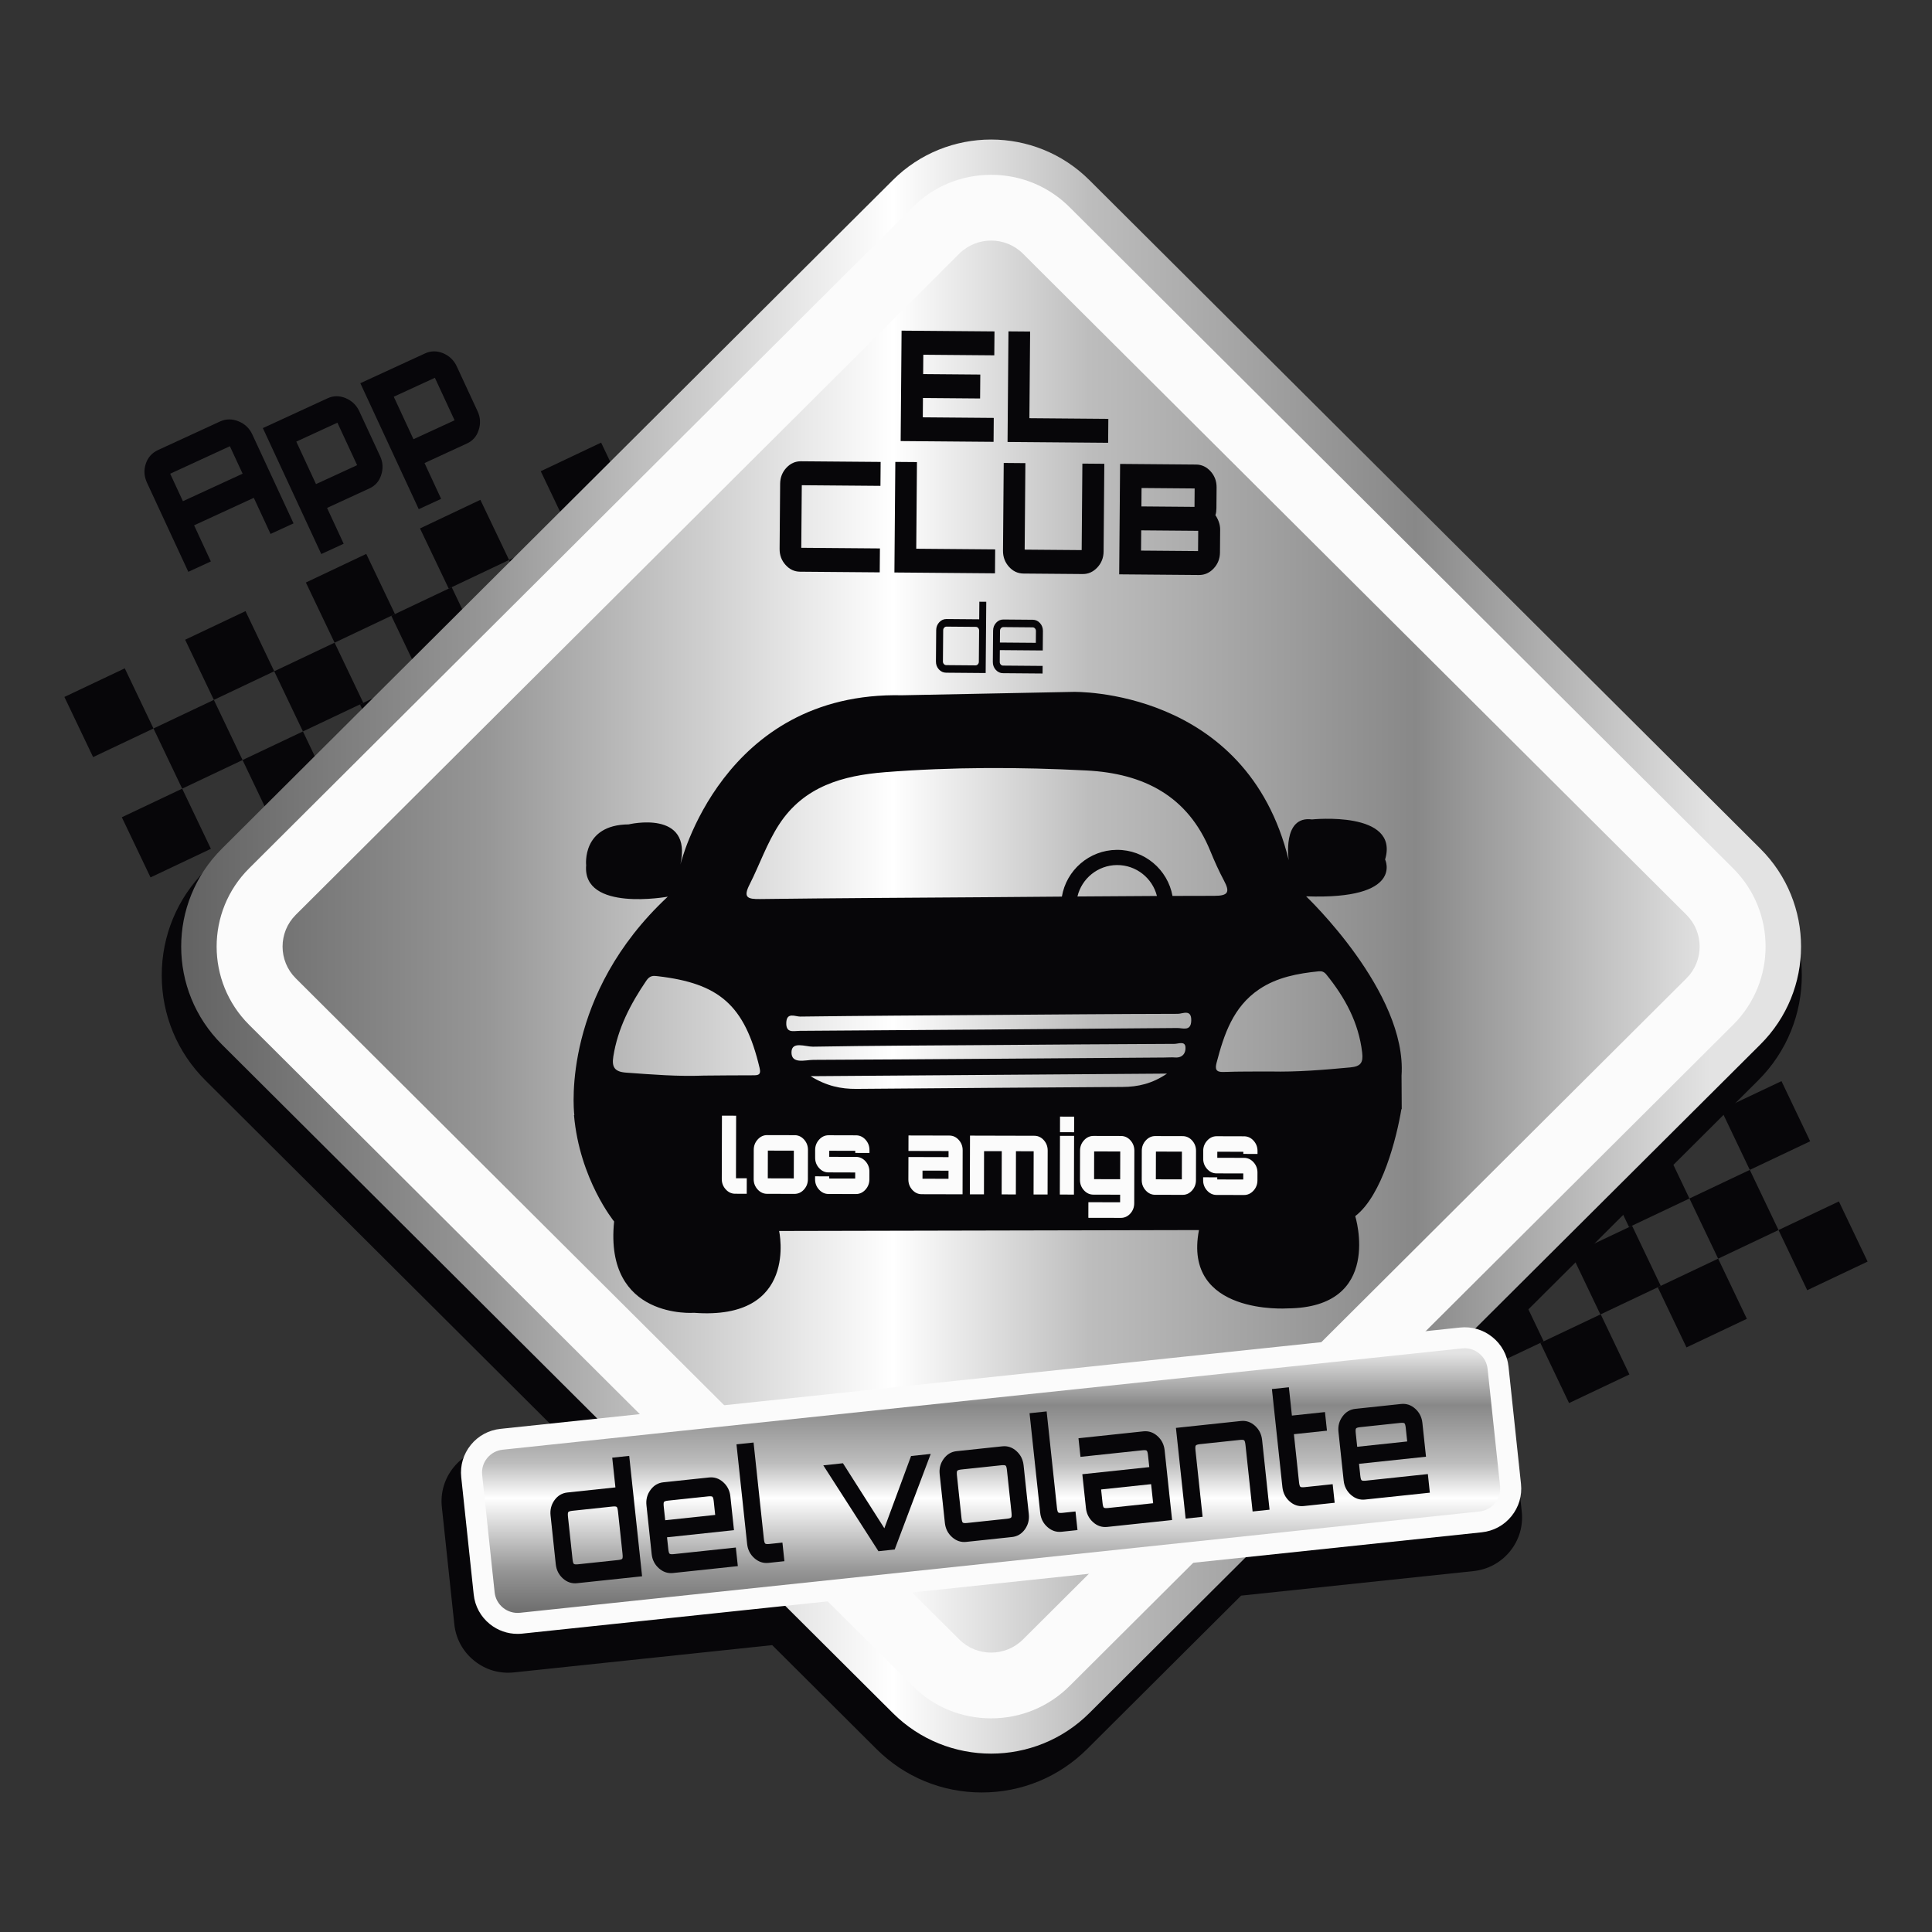 <?xml version="1.0" encoding="UTF-8" standalone="no"?> <!-- Generator: Adobe Fireworks 10, Export SVG Extension by Aaron Beall (http://fireworks.abeall.com) . Version: 0.6.1 --> <svg xmlns="http://www.w3.org/2000/svg" xmlns:xlink="http://www.w3.org/1999/xlink" id="Untitled-P%E1gina%201" viewBox="0 0 180 180" style="background-color:#ffffff00" version="1.1" xml:space="preserve" x="0px" y="0px" width="180px" height="180px"><rect x="0" y="0" width="180" height="180" fill="#333333" stroke="none"/> <defs> <linearGradient id="gradient1" x1="-0%" y1="50%" x2="100%" y2="50%"> <stop stop-color="#646464" stop-opacity="1" offset="1%"></stop> <stop stop-color="#969696" stop-opacity="1" offset="19%"></stop> <stop stop-color="#ffffff" stop-opacity="1" offset="44%"></stop> <stop stop-color="#bdbdbd" stop-opacity="1" offset="56%"></stop> <stop stop-color="#888888" stop-opacity="1" offset="76%"></stop> <stop stop-color="#e3e3e3" stop-opacity="1" offset="94%"></stop> </linearGradient> <linearGradient id="gradient2" x1="50%" y1="99.999%" x2="50%" y2="0.002%"> <stop stop-color="#646464" stop-opacity="1" offset="1%"></stop> <stop stop-color="#969696" stop-opacity="1" offset="19%"></stop> <stop stop-color="#ffffff" stop-opacity="1" offset="44%"></stop> <stop stop-color="#bdbdbd" stop-opacity="1" offset="56%"></stop> <stop stop-color="#888888" stop-opacity="1" offset="76%"></stop> <stop stop-color="#e3e3e3" stop-opacity="1" offset="94%"></stop> </linearGradient> </defs> <g id="Capa%201"> <g> <g> <g> <path d="M 163.142 81.748 L 100.626 19.455 C 95.571 14.418 87.375 14.418 82.32 19.455 L 19.804 81.748 C 14.749 86.784 14.749 94.952 19.804 99.988 L 54.788 134.847 L 45.76 135.801 C 44.667 135.916 43.686 136.448 42.996 137.299 C 42.306 138.15 41.989 139.218 42.105 140.306 L 43.268 151.237 C 43.383 152.325 43.917 153.303 44.771 153.991 C 45.51 154.586 46.411 154.902 47.347 154.902 C 47.494 154.902 47.641 154.894 47.788 154.879 L 72.294 152.291 L 82.32 162.282 C 87.375 167.318 95.571 167.318 100.626 162.282 L 115.198 147.761 L 137.187 145.439 C 138.278 145.323 139.26 144.792 139.95 143.941 C 140.64 143.09 140.957 142.022 140.841 140.934 L 139.679 130.003 C 139.563 128.915 139.029 127.937 138.175 127.249 C 137.699 126.865 137.154 126.602 136.575 126.46 L 163.142 99.988 C 168.196 94.952 168.196 86.784 163.142 81.748 Z" fill="#070609"></path> <path d="M 91.473 167 C 87.763 167 84.276 165.56 81.652 162.947 L 71.945 153.274 L 47.888 155.814 C 46.514 155.958 45.228 155.568 44.177 154.722 C 43.127 153.877 42.471 152.674 42.329 151.336 L 41.166 140.405 C 41.024 139.067 41.413 137.754 42.262 136.707 C 43.11 135.661 44.317 135.007 45.66 134.866 L 52.722 134.12 L 19.137 100.654 C 16.514 98.04 15.069 94.565 15.069 90.868 C 15.069 87.172 16.514 83.697 19.137 81.083 L 81.652 18.789 C 87.068 13.395 95.879 13.394 101.293 18.789 L 163.809 81.083 C 169.224 86.478 169.224 95.257 163.809 100.654 L 138.232 126.14 C 138.418 126.253 138.596 126.379 138.768 126.517 C 139.819 127.363 140.475 128.566 140.617 129.904 L 141.779 140.835 C 141.923 142.172 141.534 143.486 140.684 144.532 C 139.835 145.578 138.629 146.233 137.285 146.375 L 115.63 148.661 L 101.293 162.947 C 98.671 165.56 95.183 167 91.473 167 ZM 72.643 151.308 L 82.987 161.616 C 85.254 163.874 88.267 165.118 91.473 165.118 C 94.678 165.118 97.691 163.874 99.958 161.616 L 114.767 146.86 L 137.087 144.504 C 137.927 144.415 138.684 144.004 139.217 143.349 C 139.748 142.694 139.992 141.872 139.903 141.033 L 138.74 130.102 C 138.651 129.264 138.24 128.51 137.581 127.981 C 137.22 127.689 136.805 127.485 136.35 127.373 L 134.725 126.973 L 162.473 99.323 C 167.153 94.662 167.153 87.076 162.473 82.413 L 99.958 20.12 C 95.279 15.458 87.667 15.458 82.987 20.12 L 20.472 82.413 C 18.206 84.671 16.957 87.674 16.957 90.868 C 16.957 94.062 18.206 97.065 20.472 99.323 L 56.854 135.575 L 45.859 136.737 C 45.018 136.825 44.261 137.235 43.73 137.89 C 43.198 138.545 42.954 139.369 43.043 140.207 L 44.206 151.138 C 44.295 151.976 44.706 152.729 45.364 153.259 C 46.025 153.79 46.84 154.032 47.691 153.943 L 72.643 151.308 Z" fill="#070609"></path> </g> <g> <path d="M 124.27 127.36 L 118.646 130.026 L 115.971 124.421 L 121.595 121.755 L 124.27 127.36 Z" fill="#070609"></path> <path d="M 132.57 130.299 L 126.945 132.964 L 124.27 127.36 L 129.895 124.695 L 132.57 130.299 Z" fill="#070609"></path> <path d="M 140.869 133.239 L 135.245 135.904 L 132.57 130.299 L 138.194 127.634 L 140.869 133.239 Z" fill="#070609"></path> <path d="M 143.819 124.969 L 138.194 127.634 L 135.519 122.03 L 141.144 119.365 L 143.819 124.969 Z" fill="#070609"></path> <path d="M 146.768 116.699 L 141.144 119.365 L 138.469 113.76 L 144.094 111.094 L 146.768 116.699 Z" fill="#070609"></path> <path d="M 154.728 119.8 L 149.104 122.465 L 146.429 116.86 L 152.054 114.195 L 154.728 119.8 Z" fill="#070609"></path> <path d="M 157.401 111.661 L 151.776 114.326 L 149.101 108.722 L 154.726 106.057 L 157.401 111.661 Z" fill="#070609"></path> <path d="M 165.7 114.6 L 160.076 117.266 L 157.401 111.661 L 163.025 108.996 L 165.7 114.6 Z" fill="#070609"></path> <path d="M 168.65 106.33 L 163.025 108.996 L 160.351 103.391 L 165.976 100.726 L 168.65 106.33 Z" fill="#070609"></path> <path d="M 174 117.539 L 168.375 120.205 L 165.7 114.6 L 171.325 111.935 L 174 117.539 Z" fill="#070609"></path> <path d="M 162.751 122.87 L 157.126 125.535 L 154.451 119.931 L 160.076 117.266 L 162.751 122.87 Z" fill="#070609"></path> <path d="M 151.809 128.054 L 146.185 130.72 L 143.51 125.116 L 149.134 122.45 L 151.809 128.054 Z" fill="#070609"></path> <path d="M 135.519 122.03 L 129.895 124.695 L 127.22 119.09 L 132.844 116.425 L 135.519 122.03 Z" fill="#070609"></path> <path d="M 129.619 138.57 L 123.995 141.235 L 121.32 135.631 L 126.945 132.964 L 129.619 138.57 Z" fill="#070609"></path> </g> <g> <path d="M 14.299 67.871 L 8.675 70.537 L 6 64.933 L 11.625 62.267 L 14.299 67.871 Z" fill="#070609"></path> <path d="M 22.599 70.811 L 16.974 73.477 L 14.299 67.871 L 19.924 65.206 L 22.599 70.811 Z" fill="#070609"></path> <path d="M 30.898 73.75 L 25.274 76.415 L 22.599 70.811 L 28.224 68.146 L 30.898 73.75 Z" fill="#070609"></path> <path d="M 33.848 65.481 L 28.224 68.146 L 25.549 62.541 L 31.173 59.876 L 33.848 65.481 Z" fill="#070609"></path> <path d="M 36.798 57.21 L 31.173 59.876 L 28.498 54.271 L 34.123 51.606 L 36.798 57.21 Z" fill="#070609"></path> <path d="M 44.758 60.311 L 39.134 62.976 L 36.459 57.371 L 42.084 54.706 L 44.758 60.311 Z" fill="#070609"></path> <path d="M 47.43 52.172 L 41.806 54.838 L 39.131 49.233 L 44.755 46.568 L 47.43 52.172 Z" fill="#070609"></path> <path d="M 55.73 55.111 L 50.105 57.777 L 47.43 52.172 L 53.055 49.507 L 55.73 55.111 Z" fill="#070609"></path> <path d="M 58.679 46.842 L 53.055 49.507 L 50.38 43.902 L 56.005 41.237 L 58.679 46.842 Z" fill="#070609"></path> <path d="M 64.029 58.051 L 58.404 60.717 L 55.73 55.111 L 61.354 52.446 L 64.029 58.051 Z" fill="#070609"></path> <path d="M 52.78 63.382 L 47.155 66.047 L 44.48 60.442 L 50.105 57.777 L 52.78 63.382 Z" fill="#070609"></path> <path d="M 41.839 68.566 L 36.215 71.231 L 33.539 65.627 L 39.164 62.961 L 41.839 68.566 Z" fill="#070609"></path> <path d="M 25.549 62.541 L 19.924 65.206 L 17.249 59.602 L 22.874 56.937 L 25.549 62.541 Z" fill="#070609"></path> <path d="M 19.649 79.081 L 14.024 81.746 L 11.35 76.142 L 16.974 73.477 L 19.649 79.081 Z" fill="#070609"></path> </g> <path d="M 164.008 97.311 L 101.493 159.604 C 96.438 164.641 88.242 164.641 83.186 159.604 L 20.672 97.311 C 15.617 92.275 15.617 84.107 20.672 79.07 L 83.186 16.778 C 88.242 11.741 96.438 11.741 101.493 16.778 L 164.008 79.07 C 169.064 84.107 169.064 92.275 164.008 97.311 Z" fill="url(#gradient1)"></path> <path d="M 92.34 160.095 C 89.577 160.095 86.98 159.024 85.026 157.077 L 23.207 95.478 C 19.175 91.46 19.175 84.921 23.207 80.904 L 85.026 19.304 C 86.98 17.358 89.577 16.286 92.34 16.286 C 95.103 16.286 97.7 17.358 99.653 19.304 L 161.472 80.904 C 165.505 84.921 165.505 91.46 161.472 95.478 L 161.472 95.478 L 99.653 157.077 C 97.7 159.024 95.103 160.095 92.34 160.095 ZM 92.34 22.413 C 91.266 22.413 90.191 22.82 89.373 23.635 L 27.554 85.235 C 25.918 86.864 25.918 89.517 27.554 91.147 L 89.373 152.746 C 91.009 154.376 93.671 154.376 95.307 152.746 L 157.126 91.147 C 158.762 89.517 158.762 86.864 157.126 85.235 L 95.307 23.635 C 94.489 22.82 93.414 22.413 92.34 22.413 Z" fill="#fbfbfb"></path> <g> <path d="M 137.72 141.815 L 48.782 151.206 C 46.936 151.401 45.281 150.067 45.085 148.227 L 43.971 137.755 C 43.776 135.915 45.113 134.265 46.96 134.07 L 135.898 124.68 C 137.744 124.485 139.399 125.817 139.595 127.657 L 140.708 138.131 C 140.905 139.97 139.566 141.619 137.72 141.815 Z" fill="url(#gradient2)"></path> <path d="M 48.215 152.224 C 47.278 152.224 46.377 151.909 45.638 151.313 C 44.784 150.626 44.25 149.647 44.135 148.559 L 42.972 137.628 C 42.856 136.54 43.173 135.472 43.863 134.621 C 44.553 133.771 45.535 133.239 46.627 133.123 L 136.024 123.684 C 137.116 123.566 138.188 123.884 139.042 124.572 C 139.896 125.26 140.43 126.237 140.545 127.325 L 141.708 138.257 C 141.824 139.345 141.508 140.412 140.817 141.263 C 140.126 142.115 139.145 142.646 138.053 142.761 L 48.656 152.201 C 48.508 152.216 48.361 152.224 48.215 152.224 ZM 136.462 125.614 C 136.386 125.614 136.309 125.619 136.231 125.627 L 46.833 135.066 C 46.262 135.127 45.749 135.405 45.388 135.85 C 45.026 136.295 44.861 136.853 44.922 137.423 L 46.084 148.354 C 46.209 149.529 47.269 150.382 48.449 150.259 L 137.847 140.819 C 139.025 140.695 139.883 139.637 139.759 138.463 L 138.596 127.532 C 138.535 126.962 138.256 126.451 137.809 126.091 C 137.423 125.78 136.952 125.614 136.462 125.614 Z" fill="#fbfbfb"></path> </g> <path d="M 83.116 99.215 C 83.098 99.226 83.081 99.237 83.063 99.247 C 83.09 99.246 83.116 99.243 83.141 99.243 C 83.141 99.243 83.115 99.215 83.116 99.215 Z" fill="#fbfbfb"></path> <path d="M 83.151 99.212 C 83.139 99.213 83.127 99.214 83.116 99.215 C 83.115 99.215 83.141 99.243 83.141 99.243 C 83.144 99.233 83.148 99.224 83.151 99.212 Z" fill="#fbfbfb"></path> <path d="M 130.578 100.216 C 131.12 92.457 121.688 83.509 121.688 83.509 C 130.87 83.841 129.047 80.075 129.047 80.075 C 130.411 75.492 122.234 76.346 122.234 76.346 C 119.437 75.969 120.066 80.14 120.066 80.14 C 116.157 64.06 100.003 64.461 100.003 64.461 L 84.039 64.776 C 67.265 64.414 63.391 80.549 63.391 80.549 C 64.551 75.371 58.574 76.806 58.574 76.806 C 54.184 76.838 54.61 80.613 54.61 80.613 C 54.243 84.99 62.215 83.541 62.215 83.541 C 52.447 92.643 53.426 103.153 53.503 103.852 C 53.509 103.775 53.514 103.731 53.508 103.891 L 53.508 103.891 C 53.508 103.891 53.506 103.876 53.503 103.852 C 53.503 103.864 53.502 103.877 53.501 103.891 L 53.477 103.891 C 54.002 109.874 57.215 113.804 57.215 113.804 C 56.284 122.959 64.662 122.311 64.662 122.311 C 74.446 123.046 72.589 114.687 72.589 114.687 L 111.705 114.603 C 110.166 122.569 119.94 121.901 119.94 121.901 C 128.92 121.837 126.264 113.305 126.264 113.305 C 128.787 111.369 130.129 105.96 130.565 103.334 L 130.596 103.334 L 130.578 100.216 ZM 117.32 92.165 C 118.981 91.048 120.917 90.691 122.88 90.493 C 123.142 90.466 123.364 90.538 123.567 90.787 C 125.311 92.934 126.584 95.27 126.91 98.063 C 127.02 99 126.785 99.356 125.805 99.448 C 123.331 99.679 120.859 99.886 118.374 99.829 C 116.917 99.839 115.457 99.818 114.001 99.874 C 113.275 99.903 113.195 99.596 113.344 99.022 C 114.035 96.377 114.885 93.802 117.32 92.165 ZM 69.84 82.398 C 70.777 80.552 71.439 78.579 72.583 76.819 C 74.906 73.245 78.55 72.251 82.457 71.943 C 88.706 71.452 94.972 71.46 101.233 71.784 C 106.557 72.059 110.677 74.158 112.766 79.296 C 113.147 80.23 113.563 81.156 114.038 82.047 C 114.605 83.11 114.443 83.464 113.128 83.463 C 111.832 83.463 110.535 83.468 109.239 83.472 C 108.796 81.021 106.635 79.161 104.053 79.18 C 101.474 79.198 99.344 81.083 98.933 83.535 C 96.583 83.555 94.234 83.574 91.884 83.591 C 84.856 83.642 77.829 83.673 70.802 83.763 C 69.617 83.778 69.228 83.606 69.84 82.398 ZM 108.5 98.527 C 97.595 98.606 86.689 98.694 75.783 98.745 C 75.031 98.749 73.711 99.176 73.741 98.017 C 73.768 96.975 75.054 97.527 75.737 97.516 C 81.243 97.42 86.751 97.405 92.258 97.365 C 97.981 97.324 103.704 97.276 109.427 97.255 C 109.776 97.254 110.392 96.966 110.447 97.548 C 110.496 98.072 110.202 98.58 109.472 98.522 C 109.151 98.497 108.825 98.525 108.5 98.527 ZM 108.73 100.025 C 107.344 100.968 106.017 101.26 104.592 101.269 C 96.322 101.322 88.052 101.38 79.781 101.449 C 78.352 101.461 77.017 101.186 75.519 100.266 C 86.71 100.184 97.607 100.106 108.73 100.025 ZM 109.696 95.778 C 97.964 95.88 86.233 95.963 74.5 96.041 C 73.957 96.045 73.232 96.291 73.255 95.308 C 73.28 94.258 74.098 94.717 74.546 94.712 C 80.384 94.636 86.223 94.605 92.062 94.563 C 97.955 94.52 103.848 94.468 109.741 94.456 C 110.186 94.455 111.019 93.98 110.986 95.095 C 110.955 96.119 110.192 95.774 109.696 95.778 ZM 100.383 83.523 C 100.778 81.859 102.272 80.609 104.063 80.595 C 105.857 80.583 107.37 81.813 107.788 83.475 C 105.32 83.486 102.852 83.504 100.383 83.523 ZM 57.143 98.42 C 57.56 95.799 58.743 93.534 60.22 91.36 C 60.559 90.859 60.902 90.906 61.276 90.95 C 66.971 91.611 69.384 93.606 70.773 99.51 C 70.933 100.188 70.592 100.183 70.11 100.183 C 68.603 100.181 67.094 100.199 65.586 100.21 C 63.162 100.309 60.751 100.109 58.335 99.935 C 57.255 99.857 56.984 99.422 57.143 98.42 Z" fill="#070609"></path> <g> <path d="M 53.767 147.503 C 53.272 147.556 52.833 147.409 52.446 147.062 C 52.06 146.715 51.838 146.274 51.78 145.74 L 51.295 141.193 C 51.237 140.659 51.361 140.183 51.665 139.761 C 51.97 139.341 52.368 139.105 52.864 139.052 L 57.337 138.577 L 57.041 135.809 L 58.622 135.641 L 59.822 146.86 L 53.767 147.503 ZM 53.875 145.739 L 57.578 145.346 C 57.799 145.322 57.931 145.281 57.974 145.223 C 58.017 145.164 58.025 145.014 57.999 144.77 L 57.578 140.836 C 57.552 140.593 57.512 140.447 57.458 140.4 C 57.405 140.351 57.267 140.338 57.046 140.362 L 53.343 140.755 C 53.121 140.778 52.989 140.819 52.945 140.879 C 52.902 140.937 52.894 141.088 52.919 141.33 L 53.341 145.265 C 53.366 145.508 53.407 145.653 53.461 145.702 C 53.515 145.75 53.653 145.762 53.875 145.739 Z" fill="#070609"></path> <path d="M 62.701 146.555 C 62.215 146.606 61.776 146.459 61.386 146.113 C 60.996 145.766 60.772 145.326 60.714 144.792 L 60.229 140.245 C 60.171 139.71 60.297 139.233 60.606 138.812 C 60.914 138.392 61.311 138.155 61.798 138.103 L 66.059 137.652 C 66.555 137.598 66.995 137.746 67.382 138.093 C 67.768 138.44 67.99 138.88 68.047 139.415 L 68.383 142.563 L 62.145 143.226 L 62.262 144.318 C 62.287 144.561 62.327 144.706 62.381 144.755 C 62.436 144.804 62.574 144.815 62.795 144.792 L 68.556 144.18 L 68.742 145.913 L 62.701 146.555 ZM 61.975 141.637 L 66.633 141.142 L 66.5 139.889 C 66.473 139.646 66.433 139.5 66.379 139.452 C 66.325 139.404 66.187 139.391 65.966 139.415 L 62.263 139.808 C 62.041 139.831 61.909 139.873 61.865 139.931 C 61.822 139.99 61.815 140.141 61.841 140.383 L 61.975 141.637 Z" fill="#070609"></path> <path d="M 71.596 145.611 C 71.11 145.662 70.67 145.515 70.279 145.169 C 69.889 144.822 69.666 144.382 69.608 143.848 L 68.616 134.565 L 70.208 134.397 L 71.168 143.373 C 71.194 143.616 71.235 143.761 71.29 143.809 C 71.342 143.857 71.481 143.87 71.702 143.846 L 72.897 143.719 L 73.082 145.453 L 71.596 145.611 Z" fill="#070609"></path> <path d="M 81.843 144.523 L 76.705 136.522 L 78.536 136.327 L 82.393 142.387 L 84.882 135.653 L 86.713 135.458 L 83.356 144.363 L 81.843 144.523 Z" fill="#070609"></path> <path d="M 90.02 143.655 C 89.534 143.707 89.094 143.56 88.704 143.213 C 88.313 142.866 88.091 142.426 88.033 141.892 L 87.547 137.345 C 87.49 136.811 87.615 136.334 87.924 135.912 C 88.231 135.492 88.63 135.255 89.116 135.203 L 93.378 134.751 C 93.874 134.698 94.314 134.845 94.7 135.193 C 95.086 135.54 95.308 135.98 95.366 136.515 L 95.851 141.062 C 95.909 141.596 95.785 142.073 95.481 142.494 C 95.176 142.913 94.778 143.15 94.281 143.202 L 90.02 143.655 ZM 90.114 141.892 L 93.817 141.499 C 94.038 141.475 94.17 141.435 94.213 141.375 C 94.257 141.317 94.264 141.167 94.238 140.923 L 93.817 136.989 C 93.792 136.746 93.752 136.6 93.697 136.552 C 93.643 136.504 93.506 136.491 93.285 136.515 L 89.581 136.908 C 89.36 136.931 89.228 136.972 89.184 137.032 C 89.141 137.09 89.132 137.241 89.158 137.483 L 89.579 141.418 C 89.605 141.661 89.646 141.806 89.7 141.855 C 89.754 141.903 89.892 141.915 90.114 141.892 Z" fill="#070609"></path> <path d="M 98.901 142.712 C 98.415 142.763 97.975 142.616 97.584 142.27 C 97.194 141.923 96.971 141.483 96.913 140.949 L 95.921 131.666 L 97.513 131.498 L 98.473 140.474 C 98.499 140.717 98.54 140.862 98.594 140.911 C 98.647 140.959 98.785 140.971 99.007 140.948 L 100.201 140.82 L 100.387 142.554 L 98.901 142.712 Z" fill="#070609"></path> <path d="M 103.162 142.26 C 102.665 142.312 102.225 142.166 101.839 141.818 C 101.452 141.471 101.231 141.031 101.174 140.497 L 100.838 137.349 L 107.076 136.686 L 106.959 135.593 C 106.933 135.35 106.892 135.205 106.839 135.157 C 106.785 135.109 106.647 135.095 106.425 135.12 L 100.665 135.731 L 100.479 133.997 L 106.518 133.356 C 107.014 133.303 107.455 133.45 107.841 133.798 C 108.228 134.145 108.449 134.585 108.506 135.12 L 109.201 141.619 L 103.162 142.26 ZM 103.254 140.496 L 107.436 140.052 L 107.246 138.275 L 102.587 138.769 L 102.721 140.022 C 102.746 140.265 102.787 140.411 102.841 140.46 C 102.896 140.508 103.034 140.52 103.254 140.496 Z" fill="#070609"></path> <path d="M 110.463 141.485 L 109.559 133.034 L 115.612 132.39 C 116.099 132.339 116.535 132.487 116.921 132.833 C 117.307 133.182 117.529 133.622 117.587 134.156 L 118.281 140.655 L 116.702 140.822 L 116.039 134.629 C 116.013 134.387 115.973 134.242 115.918 134.193 C 115.864 134.144 115.727 134.132 115.506 134.155 L 111.816 134.547 C 111.594 134.571 111.46 134.613 111.412 134.672 C 111.364 134.73 111.355 134.881 111.38 135.124 L 112.043 141.317 L 110.463 141.485 Z" fill="#070609"></path> <path d="M 121.467 140.316 C 120.972 140.369 120.53 140.222 120.144 139.875 C 119.758 139.529 119.537 139.088 119.479 138.553 L 118.502 129.416 L 120.082 129.249 L 120.364 131.886 L 123.444 131.559 L 123.63 133.293 L 120.55 133.62 L 121.026 138.079 C 121.052 138.322 121.093 138.467 121.148 138.516 C 121.2 138.565 121.339 138.576 121.56 138.553 L 124.162 138.277 L 124.348 140.01 L 121.467 140.316 Z" fill="#070609"></path> <path d="M 127.175 139.71 C 126.689 139.762 126.249 139.615 125.859 139.269 C 125.469 138.922 125.245 138.482 125.187 137.948 L 124.702 133.401 C 124.644 132.866 124.77 132.389 125.079 131.968 C 125.386 131.547 125.785 131.311 126.272 131.259 L 130.532 130.806 C 131.028 130.754 131.469 130.901 131.856 131.248 C 132.242 131.596 132.463 132.036 132.521 132.57 L 132.857 135.718 L 126.617 136.381 L 126.735 137.474 C 126.76 137.717 126.801 137.862 126.855 137.911 C 126.909 137.958 127.047 137.971 127.268 137.948 L 133.03 137.335 L 133.215 139.069 L 127.175 139.71 ZM 126.447 134.793 L 131.106 134.298 L 130.972 133.044 C 130.946 132.802 130.906 132.656 130.852 132.607 C 130.799 132.56 130.661 132.547 130.44 132.57 L 126.736 132.964 C 126.515 132.987 126.382 133.028 126.339 133.087 C 126.296 133.146 126.288 133.297 126.314 133.539 L 126.447 134.793 Z" fill="#070609"></path> </g> <g> <path d="M 68.489 111.218 C 68.151 111.217 67.859 111.081 67.613 110.81 C 67.368 110.539 67.245 110.218 67.246 109.847 L 67.262 103.944 L 68.584 103.947 L 68.57 109.464 L 68.57 109.775 L 68.854 109.776 L 69.575 109.777 L 69.571 111.22 L 68.489 111.218 Z" fill="#fbfbfb"></path> <path d="M 71.46 111.225 C 71.123 111.224 70.831 111.088 70.586 110.818 C 70.34 110.546 70.217 110.226 70.218 109.855 L 70.225 107.121 C 70.226 106.75 70.35 106.428 70.598 106.159 C 70.845 105.889 71.136 105.755 71.474 105.756 L 74.035 105.762 C 74.378 105.763 74.672 105.899 74.914 106.17 C 75.156 106.441 75.277 106.762 75.276 107.133 L 75.269 109.868 C 75.269 110.239 75.146 110.559 74.902 110.829 C 74.658 111.097 74.364 111.232 74.021 111.231 L 71.46 111.225 ZM 71.817 109.783 L 73.672 109.788 L 73.956 109.789 L 73.956 109.477 L 73.96 107.516 L 73.961 107.205 L 73.678 107.204 L 71.823 107.2 L 71.54 107.198 L 71.539 107.51 L 71.534 109.472 L 71.534 109.782 L 71.817 109.783 Z" fill="#fbfbfb"></path> <path d="M 77.181 111.239 C 76.843 111.238 76.551 111.102 76.306 110.831 C 76.061 110.561 75.938 110.24 75.939 109.869 L 75.94 109.595 L 77.254 109.599 L 77.254 109.646 L 77.254 109.797 L 77.391 109.798 L 79.539 109.802 L 79.676 109.802 L 79.676 109.652 L 79.677 109.388 L 79.677 109.237 L 79.54 109.237 L 77.186 109.23 C 76.848 109.23 76.556 109.094 76.311 108.823 C 76.066 108.552 75.944 108.231 75.945 107.86 L 75.945 107.134 C 75.947 106.763 76.071 106.443 76.318 106.173 C 76.565 105.904 76.857 105.769 77.195 105.769 L 79.754 105.776 C 80.098 105.777 80.394 105.913 80.639 106.184 C 80.884 106.455 81.006 106.776 81.005 107.147 L 81.005 107.42 L 79.682 107.416 L 79.682 107.37 L 79.682 107.219 L 79.544 107.219 L 77.397 107.214 L 77.26 107.213 L 77.26 107.364 L 77.258 107.628 L 77.258 107.779 L 77.396 107.78 L 79.75 107.785 C 80.094 107.785 80.388 107.922 80.634 108.192 C 80.879 108.463 81.001 108.784 81 109.155 L 80.998 109.881 C 80.997 110.252 80.874 110.572 80.627 110.842 C 80.38 111.112 80.085 111.246 79.741 111.246 L 77.181 111.239 Z" fill="#fbfbfb"></path> <path d="M 85.874 111.261 C 85.53 111.26 85.237 111.124 84.995 110.854 C 84.752 110.582 84.63 110.262 84.631 109.891 L 84.637 107.797 L 88.374 107.807 L 88.374 107.552 L 88.375 107.241 L 88.092 107.24 L 84.638 107.232 L 84.642 105.789 L 88.447 105.798 C 88.791 105.799 89.085 105.935 89.327 106.206 C 89.57 106.477 89.69 106.798 89.689 107.169 L 89.679 111.27 L 85.874 111.261 ZM 86.231 109.819 L 88.369 109.825 L 88.371 109.07 L 85.949 109.064 L 85.947 109.507 L 85.947 109.818 L 86.231 109.819 Z" fill="#fbfbfb"></path> <path d="M 90.359 111.272 L 90.373 105.803 L 96.368 105.818 C 96.712 105.819 97.005 105.954 97.248 106.226 C 97.49 106.497 97.611 106.818 97.61 107.189 L 97.6 111.29 L 96.295 111.287 L 96.304 107.572 L 96.305 107.261 L 96.021 107.26 L 94.939 107.258 L 94.654 107.257 L 94.654 107.567 L 94.645 111.283 L 93.322 111.279 L 93.331 107.564 L 93.332 107.253 L 93.049 107.253 L 91.966 107.25 L 91.683 107.249 L 91.682 107.561 L 91.673 111.275 L 90.359 111.272 Z" fill="#fbfbfb"></path> <path d="M 98.742 111.293 L 98.756 105.824 L 100.071 105.827 L 100.057 111.297 L 98.742 111.293 ZM 98.757 105.484 L 98.76 104.032 L 100.076 104.036 L 100.072 105.488 L 98.757 105.484 Z" fill="#fbfbfb"></path> <path d="M 101.399 113.46 L 101.403 112.007 L 104.075 112.014 L 104.358 112.014 L 104.359 111.704 L 104.36 111.307 L 101.869 111.301 C 101.526 111.301 101.231 111.164 100.986 110.894 C 100.74 110.623 100.618 110.302 100.619 109.931 L 100.626 107.197 C 100.626 106.826 100.749 106.505 100.998 106.235 C 101.245 105.965 101.54 105.831 101.883 105.832 L 104.443 105.838 C 104.786 105.839 105.08 105.975 105.323 106.246 C 105.565 106.517 105.686 106.838 105.685 107.209 L 105.673 112.103 C 105.672 112.479 105.549 112.802 105.305 113.068 C 105.062 113.335 104.767 113.468 104.424 113.466 L 101.399 113.46 ZM 102.217 109.859 L 104.081 109.864 L 104.364 109.865 L 104.364 109.553 L 104.369 107.592 L 104.37 107.281 L 104.087 107.28 L 102.223 107.275 L 101.939 107.275 L 101.939 107.586 L 101.934 109.547 L 101.934 109.859 L 102.217 109.859 Z" fill="#fbfbfb"></path> <path d="M 107.615 111.315 C 107.277 111.314 106.986 111.179 106.741 110.907 C 106.495 110.637 106.372 110.315 106.373 109.945 L 106.379 107.21 C 106.38 106.839 106.505 106.519 106.753 106.249 C 107 105.98 107.291 105.845 107.629 105.846 L 110.189 105.852 C 110.532 105.853 110.826 105.99 111.069 106.26 C 111.311 106.532 111.432 106.852 111.431 107.223 L 111.424 109.957 C 111.423 110.328 111.301 110.649 111.057 110.919 C 110.813 111.188 110.519 111.323 110.176 111.322 L 107.615 111.315 ZM 107.972 109.874 L 109.827 109.878 L 110.11 109.879 L 110.11 109.568 L 110.115 107.606 L 110.116 107.296 L 109.833 107.295 L 107.978 107.29 L 107.695 107.289 L 107.694 107.6 L 107.689 109.562 L 107.689 109.873 L 107.972 109.874 Z" fill="#fbfbfb"></path> <path d="M 113.336 111.33 C 112.998 111.329 112.706 111.192 112.461 110.922 C 112.216 110.651 112.093 110.33 112.094 109.959 L 112.094 109.686 L 113.409 109.689 L 113.409 109.736 L 113.409 109.887 L 113.546 109.887 L 115.694 109.893 L 115.831 109.893 L 115.831 109.742 L 115.832 109.478 L 115.832 109.327 L 115.695 109.326 L 113.341 109.321 C 113.003 109.321 112.711 109.184 112.466 108.914 C 112.221 108.642 112.098 108.322 112.099 107.951 L 112.1 107.225 C 112.101 106.854 112.225 106.534 112.473 106.264 C 112.72 105.994 113.012 105.86 113.35 105.86 L 115.909 105.867 C 116.253 105.868 116.548 106.004 116.793 106.275 C 117.039 106.545 117.161 106.867 117.16 107.237 L 117.16 107.511 L 115.837 107.507 L 115.837 107.46 L 115.837 107.309 L 115.699 107.309 L 113.552 107.304 L 113.414 107.304 L 113.414 107.454 L 113.413 107.718 L 113.413 107.869 L 113.551 107.869 L 115.904 107.875 C 116.248 107.876 116.542 108.012 116.789 108.283 C 117.034 108.553 117.156 108.875 117.155 109.246 L 117.153 109.972 C 117.152 110.343 117.029 110.663 116.782 110.933 C 116.535 111.202 116.24 111.337 115.896 111.336 L 113.336 111.33 Z" fill="#fbfbfb"></path> </g> <g> <path d="M 88.148 62.674 C 87.881 62.672 87.656 62.568 87.47 62.363 C 87.287 62.157 87.196 61.911 87.199 61.624 L 87.223 58.709 C 87.225 58.422 87.321 58.177 87.507 57.974 C 87.696 57.772 87.923 57.672 88.19 57.674 L 91.23 57.699 L 91.244 56.061 L 91.888 56.066 L 91.832 62.705 L 88.148 62.674 ZM 88.154 61.968 L 90.888 61.991 C 90.972 61.991 91.043 61.96 91.104 61.894 C 91.165 61.828 91.196 61.748 91.197 61.657 L 91.222 58.742 C 91.223 58.651 91.192 58.571 91.133 58.505 C 91.073 58.439 91.002 58.405 90.918 58.404 L 88.184 58.381 C 88.1 58.38 88.028 58.412 87.968 58.478 C 87.906 58.544 87.876 58.623 87.875 58.715 L 87.85 61.629 C 87.849 61.721 87.879 61.8 87.939 61.867 C 87.998 61.933 88.07 61.968 88.154 61.968 Z" fill="#070609"></path> <path d="M 93.442 62.719 C 93.18 62.717 92.958 62.613 92.773 62.407 C 92.588 62.201 92.498 61.956 92.5 61.668 L 92.525 58.754 C 92.527 58.466 92.623 58.221 92.81 58.018 C 92.998 57.817 93.222 57.716 93.484 57.718 L 96.218 57.741 C 96.484 57.744 96.71 57.847 96.895 58.053 C 97.079 58.259 97.169 58.505 97.167 58.792 L 97.151 60.603 L 93.153 60.57 L 93.144 61.673 C 93.143 61.765 93.172 61.845 93.233 61.911 C 93.292 61.978 93.364 62.011 93.448 62.012 L 97.14 62.042 L 97.134 62.749 L 93.442 62.719 ZM 93.159 59.863 L 96.506 59.89 L 96.516 58.787 C 96.516 58.695 96.486 58.616 96.427 58.549 C 96.367 58.483 96.296 58.449 96.212 58.449 L 93.478 58.425 C 93.394 58.425 93.322 58.457 93.261 58.522 C 93.2 58.588 93.17 58.667 93.169 58.759 L 93.159 59.863 Z" fill="#070609"></path> </g> <g> <path d="M 83.913 41.093 L 83.999 30.806 L 92.655 30.877 L 92.636 33.106 L 86.023 33.051 L 86.008 34.852 L 91.332 34.896 L 91.314 37.125 L 85.989 37.081 L 85.975 38.881 L 92.587 38.936 L 92.569 41.165 L 83.913 41.093 Z" fill="#070609"></path> <path d="M 93.871 41.176 L 93.957 30.874 L 95.974 30.89 L 95.907 38.963 L 103.261 39.024 L 103.243 41.253 L 93.871 41.176 Z" fill="#070609"></path> <path d="M 74.543 53.264 C 74.013 53.26 73.561 53.049 73.188 52.631 C 72.813 52.214 72.629 51.714 72.634 51.133 L 72.684 45.075 C 72.689 44.494 72.881 43.997 73.263 43.586 C 73.643 43.175 74.098 42.972 74.628 42.976 L 82.047 43.037 L 82.029 45.267 L 75.13 45.21 L 74.701 45.206 L 74.697 45.678 L 74.657 50.565 L 74.653 51.036 L 75.082 51.04 L 81.981 51.096 L 81.962 53.325 L 74.543 53.264 Z" fill="#070609"></path> <path d="M 83.33 53.337 L 83.415 43.035 L 85.431 43.051 L 85.365 51.125 L 92.719 51.186 L 92.701 53.415 L 83.33 53.337 Z" fill="#070609"></path> <path d="M 95.357 53.436 C 94.828 53.432 94.375 53.221 94.001 52.803 C 93.627 52.386 93.443 51.886 93.448 51.306 L 93.515 43.132 L 95.533 43.149 L 95.47 50.736 L 95.466 51.208 L 95.896 51.212 L 100.348 51.248 L 100.777 51.252 L 100.781 50.78 L 100.843 43.193 L 102.887 43.21 L 102.82 51.383 C 102.815 51.964 102.619 52.46 102.234 52.872 C 101.849 53.282 101.396 53.486 100.876 53.482 L 95.357 53.436 Z" fill="#070609"></path> <path d="M 104.272 53.51 L 104.357 43.222 L 111.439 43.281 C 111.96 43.285 112.409 43.496 112.788 43.913 C 113.164 44.331 113.352 44.83 113.347 45.411 L 113.331 47.34 C 113.33 47.464 113.323 47.581 113.309 47.691 C 113.295 47.8 113.27 47.902 113.235 47.997 C 113.364 48.179 113.47 48.39 113.555 48.628 C 113.639 48.867 113.681 49.106 113.679 49.344 L 113.662 51.473 C 113.657 52.053 113.46 52.55 113.076 52.961 C 112.691 53.372 112.234 53.575 111.706 53.572 L 104.272 53.51 ZM 106.738 51.301 L 111.19 51.338 L 111.62 51.342 L 111.624 50.87 L 111.632 49.927 L 111.635 49.456 L 111.206 49.452 L 106.754 49.415 L 106.324 49.411 L 106.32 49.883 L 106.312 50.826 L 106.308 51.298 L 106.738 51.301 ZM 106.772 47.186 L 110.86 47.22 L 111.29 47.224 L 111.293 46.752 L 111.299 45.981 L 111.303 45.509 L 110.873 45.505 L 106.786 45.471 L 106.356 45.468 L 106.352 45.939 L 106.346 46.711 L 106.342 47.182 L 106.772 47.186 Z" fill="#070609"></path> </g> </g> <g> <path d="M 13.582 43.209 C 13.382 43.816 13.427 44.396 13.702 44.99 L 17.545 53.275 L 19.645 52.308 L 18.084 48.943 L 23.646 46.381 L 25.207 49.746 L 27.349 48.76 L 23.507 40.475 C 23.238 39.895 22.81 39.492 22.216 39.25 C 21.622 39.009 21.041 39.019 20.488 39.274 L 14.727 41.927 C 14.159 42.188 13.775 42.622 13.582 43.209 L 13.582 43.209 ZM 15.855 44.136 L 21.417 41.574 L 22.604 44.133 L 17.041 46.695 L 15.855 44.136 L 15.855 44.136 Z" fill="#07060a"></path> <path d="M 24.49 39.885 L 29.933 51.619 L 32.019 50.659 L 30.471 47.322 L 34.415 45.506 C 34.955 45.258 35.331 44.844 35.517 44.243 C 35.71 43.657 35.679 43.071 35.417 42.505 L 33.47 38.306 C 33.207 37.74 32.779 37.337 32.199 37.089 C 31.626 36.856 31.059 36.859 30.52 37.108 L 24.49 39.885 L 24.49 39.885 ZM 31.436 39.38 L 33.272 43.338 L 29.441 45.102 L 27.605 41.144 L 31.436 39.38 L 31.436 39.38 Z" fill="#07060a"></path> <path d="M 33.571 35.703 L 39.014 47.438 L 41.099 46.477 L 39.552 43.141 L 43.496 41.324 C 44.035 41.076 44.412 40.662 44.598 40.062 C 44.791 39.475 44.76 38.889 44.498 38.323 L 42.55 34.124 C 42.288 33.559 41.86 33.155 41.28 32.907 C 40.707 32.674 40.14 32.678 39.601 32.926 L 33.571 35.703 L 33.571 35.703 ZM 40.517 35.198 L 42.353 39.157 L 38.522 40.921 L 36.686 36.962 L 40.517 35.198 L 40.517 35.198 Z" fill="#07060a"></path> </g> </g> </g> </svg> 